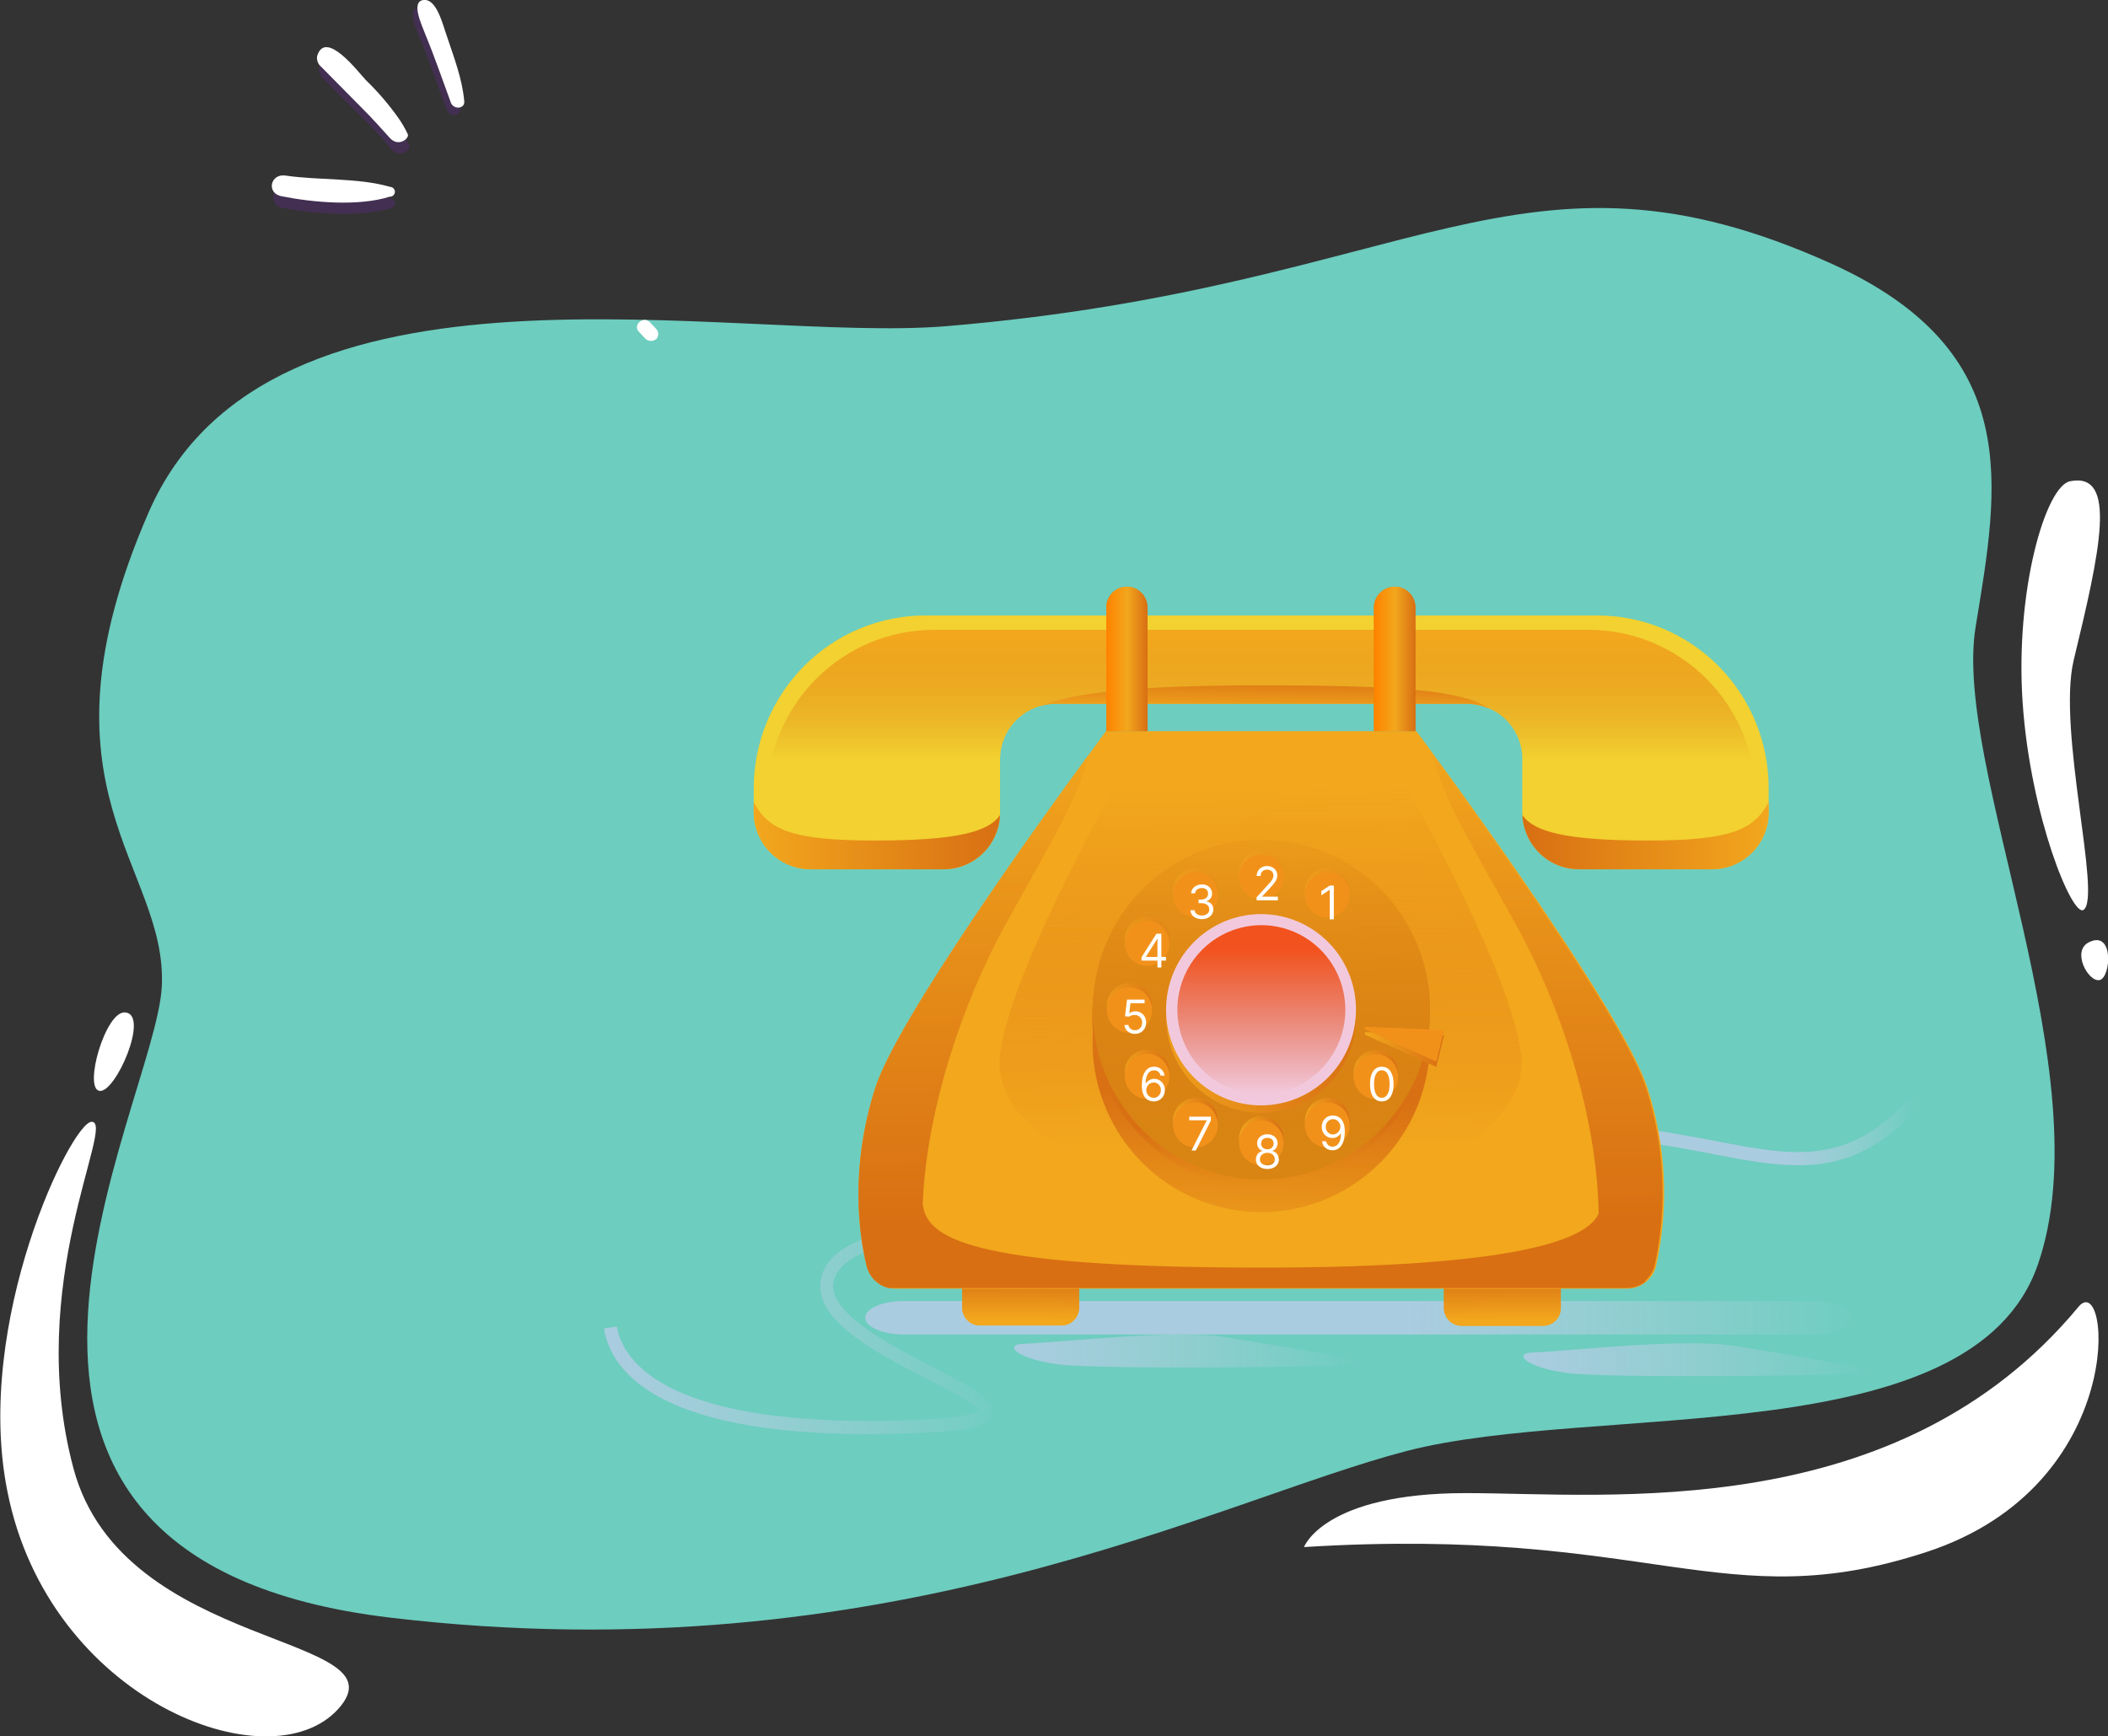 <svg width="454" height="374" viewBox="0 0 454 374" fill="none" xmlns="http://www.w3.org/2000/svg">
<rect x="0" y="0" width="454" height="374" fill="#333333" stroke="none"/>
<g clip-path="url(#clip0_589_72276)">
<path d="M203.77 70.257C158.054 74.061 58.068 50.501 31.989 110.404C5.911 170.307 36.213 186.472 34.84 212.567C33.468 238.663 -22.913 335.755 84.147 348.433C191.206 361.111 262.157 323.077 303.017 312.512C343.877 301.947 424.752 313.251 438.9 272.365C453.048 231.479 420.529 165.342 425.491 135.02C430.454 104.699 436.155 75.751 394.556 56.84C327.617 26.624 305.129 61.805 203.77 70.257Z" fill="#6DCDBF"/>
<path d="M280.844 333.22C280.844 333.22 285.067 321.599 315.686 321.599C346.304 321.599 408.597 328.572 447.662 281.452C454.525 273.211 458.748 319.909 414.932 334.277C371.116 348.645 355.807 328.572 280.844 333.22Z" fill="white"/>
<path d="M448.719 195.983C446.291 197.568 437.316 175.804 435.627 151.504C433.938 127.205 440.589 104.596 445.868 103.645C456.11 101.638 452.309 118.647 446.608 142.207C443.018 157.315 452.731 193.342 448.719 195.983Z" fill="white"/>
<path d="M449.881 202.955C446.08 204.857 449.775 211.618 452.204 211.09C454.632 210.562 455.371 200.208 449.881 202.955Z" fill="white"/>
<path d="M19.742 241.621C15.413 241.621 -5.703 284.726 1.582 321.175C10.451 366.182 58.068 384.46 72.849 368.084C87.631 351.708 26.499 356.04 15.835 316.315C5.172 276.591 25.021 241.621 19.742 241.621Z" fill="white"/>
<path d="M26.92 218.063C22.696 217.746 17.945 234.439 21.43 234.967C24.914 235.495 32.304 218.38 26.92 218.063Z" fill="white"/>
<g style="mix-blend-mode:multiply" opacity="0.4">
<path d="M99.14 23.351C98.612 18.597 96.923 13.948 95.34 9.511C94.495 6.87 93.228 1.27 90.272 1.587C87.315 1.904 89.955 7.081 90.799 9.088C92.805 13.948 94.389 18.914 96.29 23.774C96.818 25.253 99.246 25.041 99.14 23.351Z" fill="#5A287F"/>
</g>
<g style="mix-blend-mode:multiply" opacity="0.4">
<path d="M88.16 31.378C87.635 30.139 86.962 28.968 86.154 27.892C84.035 24.978 81.706 22.224 79.186 19.651C77.496 17.961 70.422 8.664 68.733 14.474C68.629 14.892 68.643 15.331 68.773 15.741C68.904 16.152 69.146 16.518 69.472 16.799C72.534 19.968 75.596 22.926 78.658 25.99C81.719 29.054 82.459 30.005 84.254 32.118C86.048 34.231 88.582 32.224 88.16 31.378Z" fill="#5A287F"/>
</g>
<g style="mix-blend-mode:multiply" opacity="0.4">
<path d="M84.359 42.79C77.496 40.677 69.155 41.417 61.87 40.255C58.491 39.726 57.647 44.164 60.92 44.797C67.782 46.065 77.496 46.91 84.359 44.797C84.57 44.728 84.754 44.593 84.884 44.413C85.015 44.233 85.085 44.016 85.085 43.794C85.085 43.571 85.015 43.355 84.884 43.174C84.754 42.994 84.57 42.86 84.359 42.79Z" fill="#5A287F"/>
</g>
<path d="M99.984 21.765C99.562 17.011 97.767 12.362 96.289 7.925C95.339 5.284 94.072 -0.316 91.221 0.001C88.37 0.318 90.904 5.495 91.643 7.502C93.649 12.362 95.339 17.328 97.134 22.188C97.767 23.667 100.195 23.455 99.984 21.765Z" fill="white"/>
<path d="M87.844 28.949C87.278 27.73 86.607 26.563 85.838 25.462C83.741 22.501 81.373 19.742 78.764 17.221C77.18 15.531 70.106 6.234 68.311 12.045C68.231 12.472 68.267 12.914 68.416 13.322C68.564 13.731 68.82 14.093 69.156 14.369L78.236 23.561C80.242 25.568 82.037 27.575 83.937 29.688C85.838 31.801 88.16 29.794 87.844 28.949Z" fill="white"/>
<path d="M84.042 40.252C77.074 38.245 68.733 38.878 61.553 37.822C58.175 37.294 57.33 41.625 60.603 42.259C67.466 43.633 77.18 44.478 83.937 42.365C84.217 42.379 84.491 42.281 84.699 42.093C84.907 41.904 85.031 41.641 85.045 41.361C85.059 41.081 84.962 40.807 84.773 40.599C84.585 40.391 84.322 40.266 84.042 40.252Z" fill="white"/>
<path d="M141.265 70.788L139.892 69.309C139.583 69.032 139.177 68.888 138.762 68.908C138.348 68.928 137.957 69.11 137.675 69.415C137.52 69.543 137.395 69.705 137.31 69.888C137.224 70.07 137.18 70.269 137.18 70.471C137.18 70.673 137.224 70.872 137.31 71.055C137.395 71.237 137.52 71.399 137.675 71.528L139.048 73.007C139.372 73.282 139.784 73.433 140.209 73.433C140.635 73.433 141.046 73.282 141.371 73.007C141.647 72.697 141.791 72.291 141.771 71.876C141.751 71.461 141.57 71.07 141.265 70.788Z" fill="white"/>
<g clip-path="url(#clip1_589_72276)">
<path style="mix-blend-mode:luminosity" d="M390.785 287.434H194.718C190.07 287.434 186.352 285.777 186.352 283.832C186.352 281.815 190.07 280.23 194.718 280.23H390.785C395.361 280.23 399.079 281.815 399.079 283.832C399.079 285.777 395.361 287.434 390.785 287.434Z" fill="url(#paint0_linear_589_72276)"/>
<path style="mix-blend-mode:luminosity" d="M220.316 289.452C228.896 289.091 252.922 286.282 263.791 288.011C274.66 289.74 296.469 293.269 292.965 293.846C289.461 294.422 236.691 295.07 227.752 293.846C218.814 292.621 216.169 289.596 220.316 289.452Z" fill="url(#paint1_linear_589_72276)"/>
<path style="mix-blend-mode:luminosity" d="M330.007 291.323C338.516 290.962 362.614 288.153 373.482 289.882C384.351 291.611 406.16 295.14 402.656 295.717C399.153 296.293 346.382 296.941 337.444 295.717C328.506 294.492 325.86 291.467 330.007 291.323Z" fill="url(#paint2_linear_589_72276)"/>
<path style="mix-blend-mode:luminosity" d="M187.068 308.898C140.732 308.898 131.437 294.78 130.078 286.136L132.867 285.703C133.868 292.114 141.59 306.953 191.644 306.017C207.232 305.729 210.235 304.36 210.807 303.784C210.092 302.415 204.229 299.318 199.867 297.085C190.285 292.186 178.416 286.064 176.842 278.788C176.575 277.541 176.597 276.249 176.908 275.012C177.218 273.775 177.807 272.627 178.63 271.657C186.424 261.572 219.03 262.797 220.389 262.797L220.246 265.678C211.236 265.318 186.567 265.966 180.847 273.386C180.283 274.025 179.874 274.786 179.65 275.611C179.427 276.436 179.396 277.301 179.56 278.14C180.918 284.119 192.574 290.169 201.154 294.563C209.735 298.957 214.24 301.479 213.596 304.432C212.953 307.385 209.234 308.466 191.716 308.826L187.068 308.898Z" fill="url(#paint3_linear_589_72276)"/>
<path style="mix-blend-mode:luminosity" d="M387.283 250.986C381.563 250.986 375.485 249.833 368.764 248.537C363.83 247.6 358.753 246.592 352.961 245.872L353.318 243.062C359.182 243.783 364.545 244.863 369.264 245.728C387.212 249.185 399.082 251.49 413.526 233.914L415.671 235.715C405.946 247.6 397.08 250.986 387.283 250.986Z" fill="url(#paint4_linear_589_72276)"/>
<path d="M310.984 274.898H336.154V281.742C336.154 282.754 335.755 283.725 335.044 284.441C334.333 285.157 333.37 285.559 332.364 285.559H314.774C313.769 285.559 312.805 285.157 312.094 284.441C311.384 283.725 310.984 282.754 310.984 281.742V274.898Z" fill="url(#paint5_linear_589_72276)"/>
<path d="M228.613 285.488H211.022C210.017 285.488 209.053 285.086 208.343 284.37C207.632 283.654 207.233 282.683 207.233 281.671V274.827H232.402V281.671C232.402 282.683 232.003 283.654 231.292 284.37C230.582 285.086 229.618 285.488 228.613 285.488Z" fill="url(#paint6_linear_589_72276)"/>
<path style="mix-blend-mode:multiply" d="M310.984 274.898H336.154V281.742C336.154 282.754 335.755 283.725 335.044 284.441C334.333 285.157 333.37 285.559 332.364 285.559H314.774C313.769 285.559 312.805 285.157 312.094 284.441C311.384 283.725 310.984 282.754 310.984 281.742V274.898Z" fill="url(#paint7_linear_589_72276)"/>
<path style="mix-blend-mode:multiply" d="M228.613 285.488H211.022C210.017 285.488 209.053 285.086 208.343 284.37C207.632 283.654 207.233 282.683 207.233 281.671V274.827H232.402V281.671C232.402 282.683 232.003 283.654 231.292 284.37C230.582 285.086 229.618 285.488 228.613 285.488Z" fill="url(#paint8_linear_589_72276)"/>
<path d="M356.678 272.666C356.343 274.073 355.534 275.32 354.39 276.195C353.268 277.082 351.883 277.564 350.457 277.564H192.86C191.923 277.569 190.997 277.372 190.142 276.988C189.276 276.575 188.511 275.974 187.905 275.226C187.299 274.478 186.866 273.603 186.639 272.666C184.922 265.534 183.063 251.416 188.498 234.344C193.146 219.793 223.535 177.438 234.404 162.671L238.194 157.484H305.051C305.051 157.484 349.17 216.552 354.819 234.344C358.852 246.716 359.494 259.956 356.678 272.666Z" fill="#F2A71D"/>
<path d="M380.919 169.732V174.918C380.934 177.241 380.289 179.52 379.06 181.486C377.831 183.451 376.07 185.022 373.983 186.011C372.361 186.822 370.574 187.242 368.763 187.236H340.09C336.847 187.236 333.737 185.938 331.444 183.628C329.151 181.318 327.862 178.185 327.862 174.918V162.961C327.757 160.74 327.038 158.592 325.788 156.76C324.537 154.927 322.804 153.483 320.783 152.588H320.712C319.282 151.984 317.756 151.642 316.207 151.579H227.255C226.141 151.595 225.034 151.764 223.966 152.084C221.498 152.8 219.327 154.304 217.78 156.37C216.233 158.435 215.393 160.95 215.385 163.537V175.566C215.238 178.713 213.892 181.682 211.628 183.855C209.365 186.029 206.356 187.239 203.229 187.236H174.555C172.745 187.242 170.958 186.822 169.336 186.011C167.241 185.025 165.47 183.457 164.229 181.492C162.987 179.528 162.328 177.247 162.328 174.918V169.732C162.347 159.867 166.25 150.413 173.181 143.445C180.112 136.476 189.504 132.562 199.296 132.563H344.023C348.868 132.563 353.666 133.524 358.142 135.392C362.619 137.26 366.686 139.998 370.112 143.449C373.539 146.901 376.256 150.998 378.111 155.508C379.965 160.017 380.919 164.851 380.919 169.732Z" fill="#F2D130"/>
<path style="mix-blend-mode:overlay" d="M378.13 171.893V176.935C378.352 178.263 378.27 179.625 377.891 180.916C377.512 182.208 376.845 183.395 375.942 184.388C375.039 185.382 373.923 186.154 372.679 186.648C371.435 187.141 370.096 187.342 368.763 187.236H340.09C336.847 187.236 333.737 185.938 331.444 183.628C329.151 181.318 327.862 178.185 327.862 174.918V162.961C327.756 160.74 327.038 158.592 325.787 156.76C324.537 154.928 322.804 153.483 320.783 152.588H320.712C319.282 151.984 317.756 151.643 316.207 151.58H227.255C226.14 151.595 225.034 151.765 223.965 152.084C221.498 152.801 219.327 154.305 217.78 156.37C216.233 158.435 215.393 160.95 215.385 163.537V175.567C215.238 178.713 213.892 181.682 211.628 183.855C209.364 186.029 206.356 187.239 203.229 187.236H174.555C172.745 187.242 170.957 186.823 169.335 186.011C168.02 184.902 166.966 183.513 166.249 181.943C165.532 180.374 165.169 178.663 165.188 176.935V171.893C165.188 162.283 168.978 153.067 175.723 146.272C182.468 139.478 191.616 135.66 201.155 135.66H342.163C346.887 135.66 351.564 136.597 355.927 138.418C360.291 140.239 364.256 142.908 367.596 146.272C370.936 149.637 373.585 153.631 375.393 158.027C377.2 162.423 378.13 167.135 378.13 171.893Z" fill="url(#paint9_linear_589_72276)"/>
<path d="M320.711 152.587C319.281 151.984 317.756 151.642 316.206 151.579H227.254C226.14 151.594 225.033 151.764 223.965 152.083C231.258 149.13 245.059 147.617 271.659 147.617C302.12 147.617 315.134 148.77 320.711 152.587Z" fill="url(#paint10_linear_589_72276)"/>
<path d="M242.699 126.367C241.523 126.367 240.396 126.838 239.564 127.675C238.733 128.513 238.266 129.649 238.266 130.833V157.486H247.132V130.833C247.132 129.649 246.665 128.513 245.834 127.675C245.002 126.838 243.875 126.367 242.699 126.367Z" fill="#D88513"/>
<path d="M300.403 126.367C299.221 126.367 298.086 126.835 297.243 127.671C296.4 128.506 295.917 129.642 295.898 130.833V157.486H304.837V130.833C304.837 129.649 304.369 128.513 303.538 127.675C302.707 126.838 301.579 126.367 300.403 126.367Z" fill="#D88513"/>
<path d="M242.699 126.367C241.523 126.367 240.396 126.838 239.564 127.675C238.733 128.513 238.266 129.649 238.266 130.833V157.486H247.132V130.833C247.132 129.649 246.665 128.513 245.834 127.675C245.002 126.838 243.875 126.367 242.699 126.367Z" fill="url(#paint11_linear_589_72276)"/>
<path d="M300.403 126.367C299.221 126.367 298.086 126.835 297.243 127.671C296.4 128.506 295.917 129.642 295.898 130.833V157.486H304.837V130.833C304.837 129.649 304.369 128.513 303.538 127.675C302.707 126.838 301.579 126.367 300.403 126.367Z" fill="url(#paint12_linear_589_72276)"/>
<path d="M306.965 232.966C311.614 213.306 299.562 193.572 280.047 188.888C260.532 184.205 240.942 196.345 236.293 216.005C231.644 235.664 243.695 255.398 263.211 260.082C282.726 264.765 302.315 252.625 306.965 232.966Z" fill="url(#paint13_linear_589_72276)"/>
<path style="mix-blend-mode:multiply" d="M306.902 227.43C311.551 207.771 299.5 188.037 279.984 183.353C260.469 178.67 240.88 190.81 236.231 210.47C231.581 230.129 243.633 249.863 263.148 254.547C282.664 259.23 302.253 247.09 306.902 227.43Z" fill="url(#paint14_linear_589_72276)"/>
<path d="M307.015 225.926C311.665 206.267 299.613 186.533 280.098 181.849C260.582 177.166 240.993 189.306 236.344 208.966C231.695 228.625 243.746 248.359 263.261 253.043C282.777 257.726 302.366 245.586 307.015 225.926Z" fill="#D88513"/>
<path style="mix-blend-mode:multiply" d="M271.659 239.676C267.611 239.69 263.65 238.494 260.278 236.239C256.905 233.984 254.273 230.771 252.714 227.008C251.155 223.245 250.74 219.1 251.521 215.099C252.302 211.098 254.244 207.421 257.101 204.532C259.958 201.644 263.602 199.675 267.571 198.874C271.54 198.073 275.656 198.477 279.397 200.034C283.138 201.591 286.336 204.232 288.586 207.621C290.836 211.01 292.038 214.996 292.038 219.074C292.038 224.525 289.893 229.755 286.073 233.616C282.253 237.478 277.07 239.657 271.659 239.676Z" fill="url(#paint15_linear_589_72276)"/>
<path style="mix-blend-mode:multiply" d="M276.449 187.955C276.449 188.91 276.168 189.843 275.641 190.636C275.115 191.43 274.367 192.049 273.491 192.414C272.616 192.779 271.653 192.875 270.723 192.689C269.794 192.502 268.94 192.043 268.27 191.368C267.6 190.693 267.144 189.833 266.959 188.897C266.774 187.96 266.869 186.99 267.232 186.108C267.594 185.226 268.209 184.473 268.996 183.942C269.784 183.412 270.71 183.129 271.658 183.129C272.929 183.129 274.147 183.637 275.046 184.542C275.944 185.448 276.449 186.675 276.449 187.955Z" fill="url(#paint16_linear_589_72276)"/>
<path style="mix-blend-mode:multiply" d="M261.648 189.396C262.283 190.514 262.452 191.84 262.117 193.082C261.781 194.325 260.97 195.383 259.86 196.023C258.751 196.663 257.435 196.833 256.201 196.495C254.967 196.157 253.917 195.34 253.282 194.222C252.967 193.669 252.764 193.058 252.684 192.426C252.603 191.793 252.647 191.151 252.813 190.536C252.979 189.92 253.264 189.344 253.651 188.839C254.038 188.335 254.52 187.912 255.069 187.595C255.619 187.278 256.225 187.073 256.853 186.992C257.48 186.911 258.118 186.956 258.729 187.123C259.34 187.29 259.912 187.577 260.413 187.967C260.914 188.357 261.333 188.843 261.648 189.396Z" fill="url(#paint17_linear_589_72276)"/>
<path style="mix-blend-mode:multiply" d="M249.491 198.041C250.037 198.361 250.515 198.787 250.897 199.294C251.28 199.801 251.558 200.379 251.718 200.995C251.877 201.611 251.914 202.252 251.827 202.883C251.739 203.513 251.528 204.12 251.207 204.668C250.902 205.232 250.488 205.727 249.988 206.125C249.488 206.523 248.914 206.815 248.299 206.983C247.685 207.151 247.042 207.193 246.412 207.104C245.781 207.016 245.174 206.8 244.628 206.469C244.082 206.149 243.604 205.723 243.222 205.216C242.84 204.709 242.561 204.131 242.401 203.515C242.242 202.899 242.205 202.257 242.292 201.627C242.38 200.997 242.591 200.39 242.912 199.842C243.555 198.733 244.605 197.922 245.836 197.585C247.066 197.249 248.379 197.412 249.491 198.041Z" fill="url(#paint18_linear_589_72276)"/>
<path style="mix-blend-mode:multiply" d="M243.269 211.727C244.234 211.727 245.177 212.016 245.978 212.558C246.779 213.099 247.402 213.869 247.768 214.768C248.134 215.667 248.226 216.656 248.032 217.608C247.839 218.56 247.368 219.432 246.681 220.115C245.994 220.797 245.121 221.257 244.173 221.438C243.225 221.619 242.245 221.512 241.358 221.13C240.471 220.748 239.717 220.109 239.191 219.294C238.666 218.479 238.393 217.525 238.407 216.553C238.407 215.913 238.533 215.28 238.778 214.69C239.023 214.099 239.383 213.564 239.835 213.115C240.288 212.666 240.824 212.312 241.414 212.074C242.003 211.835 242.634 211.718 243.269 211.727Z" fill="url(#paint19_linear_589_72276)"/>
<path style="mix-blend-mode:multiply" d="M244.628 226.709C245.446 226.23 246.387 226.005 247.331 226.064C248.275 226.122 249.181 226.461 249.935 227.038C250.688 227.614 251.255 228.403 251.565 229.303C251.874 230.204 251.911 231.177 251.673 232.099C251.434 233.021 250.929 233.852 250.223 234.486C249.516 235.119 248.639 235.528 247.702 235.66C246.765 235.793 245.81 235.643 244.958 235.229C244.105 234.815 243.394 234.157 242.912 233.336C242.591 232.788 242.38 232.181 242.292 231.551C242.205 230.92 242.242 230.279 242.401 229.663C242.561 229.047 242.84 228.469 243.222 227.962C243.604 227.455 244.082 227.029 244.628 226.709Z" fill="url(#paint20_linear_589_72276)"/>
<path style="mix-blend-mode:multiply" d="M253.281 238.954C253.593 238.398 254.011 237.909 254.511 237.517C255.012 237.125 255.585 236.836 256.197 236.669C256.809 236.501 257.448 236.458 258.076 236.541C258.705 236.624 259.311 236.832 259.859 237.153C260.969 237.793 261.781 238.851 262.116 240.094C262.451 241.336 262.282 242.662 261.647 243.78C261.012 244.898 259.962 245.715 258.728 246.053C257.494 246.391 256.178 246.221 255.069 245.581C254.516 245.267 254.032 244.846 253.642 244.341C253.253 243.837 252.967 243.26 252.8 242.644C252.634 242.027 252.591 241.384 252.674 240.75C252.756 240.117 252.963 239.506 253.281 238.954Z" fill="url(#paint21_linear_589_72276)"/>
<path style="mix-blend-mode:multiply" d="M266.867 245.221C266.867 244.266 267.148 243.333 267.675 242.539C268.201 241.746 268.949 241.127 269.825 240.762C270.7 240.397 271.663 240.301 272.593 240.487C273.522 240.673 274.376 241.133 275.046 241.808C275.716 242.483 276.172 243.343 276.357 244.279C276.542 245.215 276.447 246.186 276.084 247.068C275.722 247.95 275.108 248.703 274.32 249.234C273.532 249.764 272.606 250.047 271.658 250.047C270.387 250.047 269.169 249.539 268.27 248.633C267.372 247.728 266.867 246.501 266.867 245.221Z" fill="url(#paint22_linear_589_72276)"/>
<path style="mix-blend-mode:multiply" d="M281.669 243.781C281.045 242.661 280.883 241.338 281.217 240.099C281.551 238.859 282.356 237.802 283.457 237.154C284.566 236.514 285.883 236.344 287.116 236.682C288.35 237.019 289.4 237.837 290.035 238.955C290.671 240.072 290.839 241.398 290.504 242.641C290.169 243.884 289.357 244.942 288.248 245.582C287.136 246.21 285.823 246.374 284.593 246.037C283.362 245.7 282.312 244.89 281.669 243.781Z" fill="url(#paint23_linear_589_72276)"/>
<path style="mix-blend-mode:multiply" d="M300.811 232.679C301.724 230.177 300.452 227.403 297.969 226.483C295.486 225.562 292.732 226.844 291.818 229.346C290.905 231.847 292.177 234.621 294.66 235.541C297.143 236.462 299.897 235.18 300.811 232.679Z" fill="url(#paint24_linear_589_72276)"/>
<path style="mix-blend-mode:multiply" d="M290.035 194.222C289.399 195.34 288.349 196.157 287.116 196.495C285.882 196.833 284.566 196.663 283.456 196.023C282.347 195.383 281.535 194.325 281.2 193.082C280.865 191.84 281.033 190.514 281.669 189.396C281.983 188.843 282.403 188.357 282.904 187.967C283.405 187.577 283.977 187.29 284.588 187.123C285.198 186.956 285.836 186.911 286.464 186.992C287.092 187.073 287.698 187.278 288.247 187.595C288.796 187.912 289.278 188.335 289.665 188.839C290.053 189.344 290.337 189.92 290.503 190.536C290.669 191.151 290.713 191.793 290.633 192.426C290.553 193.058 290.349 193.669 290.035 194.222Z" fill="url(#paint25_linear_589_72276)"/>
<path style="mix-blend-mode:overlay" d="M327.577 226.999C325.432 209.855 305.053 173.046 301.406 166.851C297.759 160.656 291.467 162.673 271.517 162.673C251.567 162.673 245.275 160.656 241.628 166.851C237.981 173.046 217.602 209.855 215.386 226.999C213.169 244.143 241.056 257.685 270.659 258.189H272.304C301.978 257.685 329.794 243.855 327.577 226.999Z" fill="url(#paint26_linear_589_72276)"/>
<path d="M276.449 188.893C276.449 190.173 275.944 191.4 275.046 192.305C274.147 193.21 272.929 193.719 271.658 193.719C270.387 193.719 269.169 193.21 268.27 192.305C267.372 191.4 266.867 190.173 266.867 188.893C266.867 187.613 267.372 186.385 268.27 185.48C269.169 184.575 270.387 184.066 271.658 184.066C272.929 184.066 274.147 184.575 275.046 185.48C275.944 186.385 276.449 187.613 276.449 188.893Z" fill="#F2911A"/>
<path d="M261.647 190.333C262.282 191.45 262.451 192.776 262.116 194.019C261.781 195.262 260.969 196.32 259.859 196.96C258.75 197.6 257.434 197.77 256.2 197.432C254.966 197.094 253.916 196.277 253.281 195.159C252.963 194.607 252.756 193.996 252.674 193.363C252.591 192.729 252.634 192.086 252.8 191.469C252.967 190.853 253.253 190.276 253.642 189.771C254.032 189.267 254.516 188.846 255.069 188.532C255.617 188.211 256.223 188.003 256.852 187.92C257.481 187.837 258.119 187.88 258.731 188.048C259.343 188.215 259.916 188.504 260.417 188.896C260.917 189.288 261.335 189.776 261.647 190.333Z" fill="#F2911A"/>
<path d="M249.494 199.05C250.308 199.535 250.962 200.252 251.373 201.11C251.783 201.969 251.932 202.931 251.801 203.875C251.67 204.819 251.264 205.702 250.635 206.414C250.006 207.126 249.181 207.635 248.266 207.875C247.35 208.116 246.385 208.078 245.49 207.766C244.596 207.455 243.814 206.883 243.241 206.124C242.669 205.365 242.333 204.453 242.275 203.501C242.217 202.55 242.439 201.603 242.915 200.779C243.233 200.229 243.655 199.747 244.159 199.362C244.662 198.977 245.236 198.696 245.847 198.535C246.459 198.374 247.096 198.337 247.721 198.426C248.347 198.514 248.949 198.726 249.494 199.05Z" fill="#F2911A"/>
<path d="M243.269 212.665C244.231 212.665 245.171 212.952 245.971 213.49C246.77 214.028 247.393 214.793 247.761 215.688C248.129 216.583 248.226 217.568 248.038 218.518C247.85 219.469 247.387 220.341 246.707 221.026C246.027 221.711 245.161 222.178 244.218 222.367C243.275 222.556 242.297 222.459 241.408 222.088C240.52 221.718 239.761 221.09 239.226 220.284C238.692 219.479 238.407 218.532 238.407 217.563C238.397 216.917 238.516 216.276 238.757 215.677C238.998 215.078 239.356 214.534 239.809 214.078C240.263 213.621 240.803 213.26 241.397 213.018C241.991 212.775 242.628 212.655 243.269 212.665Z" fill="#F2911A"/>
<path d="M244.628 227.648C245.172 227.324 245.775 227.112 246.401 227.023C247.026 226.935 247.663 226.972 248.275 227.133C248.886 227.294 249.46 227.575 249.963 227.96C250.467 228.345 250.889 228.826 251.207 229.376C251.852 230.485 252.033 231.805 251.711 233.048C251.389 234.291 250.591 235.354 249.491 236.004C248.391 236.653 247.08 236.836 245.846 236.512C244.612 236.187 243.557 235.383 242.912 234.275C242.591 233.727 242.38 233.12 242.292 232.489C242.205 231.859 242.242 231.217 242.401 230.601C242.561 229.985 242.84 229.407 243.222 228.9C243.604 228.393 244.082 227.968 244.628 227.648Z" fill="#F2911A"/>
<path d="M253.282 239.892C253.917 238.774 254.967 237.957 256.201 237.619C257.435 237.281 258.751 237.451 259.86 238.091C260.97 238.731 261.781 239.789 262.117 241.032C262.452 242.275 262.283 243.601 261.648 244.718C261.333 245.272 260.914 245.757 260.413 246.147C259.912 246.537 259.34 246.824 258.729 246.991C258.118 247.158 257.48 247.203 256.853 247.122C256.225 247.041 255.619 246.836 255.069 246.519C254.52 246.202 254.038 245.779 253.651 245.275C253.264 244.77 252.979 244.194 252.813 243.579C252.647 242.963 252.603 242.321 252.684 241.688C252.764 241.056 252.967 240.445 253.282 239.892Z" fill="#F2911A"/>
<path d="M266.867 246.158C266.867 244.878 267.372 243.651 268.27 242.746C269.169 241.84 270.387 241.332 271.658 241.332C272.929 241.332 274.147 241.84 275.046 242.746C275.944 243.651 276.449 244.878 276.449 246.158C276.449 247.438 275.944 248.666 275.046 249.571C274.147 250.476 272.929 250.984 271.658 250.984C270.387 250.984 269.169 250.476 268.27 249.571C267.372 248.666 266.867 247.438 266.867 246.158Z" fill="#F2911A"/>
<path d="M281.669 244.718C281.354 244.165 281.151 243.555 281.07 242.922C280.99 242.289 281.034 241.647 281.2 241.032C281.366 240.416 281.651 239.84 282.038 239.335C282.425 238.831 282.907 238.408 283.456 238.091C284.006 237.774 284.611 237.57 285.239 237.489C285.867 237.408 286.505 237.452 287.116 237.619C287.727 237.786 288.299 238.073 288.8 238.463C289.3 238.853 289.72 239.339 290.035 239.892C290.67 241.01 290.839 242.336 290.503 243.579C290.168 244.821 289.356 245.879 288.247 246.519C287.138 247.159 285.821 247.329 284.588 246.991C283.354 246.654 282.304 245.836 281.669 244.718Z" fill="#F2911A"/>
<path d="M300.826 233.577C301.74 231.076 300.468 228.302 297.984 227.381C295.501 226.461 292.748 227.743 291.834 230.244C290.92 232.746 292.193 235.52 294.676 236.44C297.159 237.36 299.913 236.079 300.826 233.577Z" fill="#F2911A"/>
<path d="M290.035 195.159C289.399 196.277 288.349 197.094 287.116 197.432C285.882 197.77 284.566 197.6 283.456 196.96C282.347 196.32 281.535 195.262 281.2 194.019C280.865 192.776 281.033 191.45 281.669 190.333C281.98 189.776 282.399 189.288 282.899 188.896C283.4 188.504 283.972 188.215 284.584 188.048C285.196 187.88 285.835 187.837 286.464 187.92C287.093 188.003 287.699 188.211 288.247 188.532C288.799 188.846 289.284 189.267 289.673 189.771C290.063 190.276 290.349 190.853 290.515 191.469C290.682 192.086 290.725 192.729 290.642 193.363C290.56 193.996 290.353 194.607 290.035 195.159Z" fill="#F2911A"/>
<path style="mix-blend-mode:multiply" d="M294.038 222.316L293.895 222.821L309.34 229.808L310.984 223.037L294.038 222.316Z" fill="url(#paint27_linear_589_72276)"/>
<path d="M294.038 221.164L293.895 221.668L309.34 228.656L310.984 221.884L294.038 221.164Z" fill="#F2911A"/>
<path d="M287.27 190.74V198.02H286.388V191.664H286.346L284.568 192.844V191.948L286.388 190.74H287.27Z" fill="white"/>
<path d="M270.625 193.914V193.274L273.028 190.644C273.31 190.336 273.542 190.068 273.724 189.84C273.907 189.611 274.042 189.395 274.13 189.193C274.22 188.99 274.265 188.776 274.265 188.554C274.265 188.298 274.203 188.076 274.08 187.889C273.959 187.702 273.793 187.557 273.582 187.455C273.371 187.353 273.134 187.302 272.871 187.302C272.592 187.302 272.348 187.36 272.139 187.477C271.933 187.59 271.773 187.75 271.659 187.956C271.548 188.163 271.492 188.404 271.492 188.682H270.653C270.653 188.255 270.751 187.881 270.948 187.558C271.145 187.236 271.413 186.985 271.752 186.805C272.093 186.625 272.475 186.535 272.9 186.535C273.326 186.535 273.704 186.625 274.034 186.805C274.363 186.985 274.621 187.228 274.809 187.533C274.996 187.839 275.089 188.179 275.089 188.554C275.089 188.821 275.041 189.083 274.944 189.339C274.849 189.593 274.683 189.876 274.446 190.189C274.211 190.499 273.886 190.878 273.468 191.326L271.833 193.075V193.132H275.217V193.914H270.625Z" fill="white"/>
<path d="M258.854 197.975C258.385 197.975 257.967 197.894 257.599 197.733C257.234 197.572 256.944 197.348 256.728 197.061C256.515 196.772 256.399 196.437 256.38 196.055H257.276C257.295 196.29 257.375 196.492 257.518 196.663C257.66 196.831 257.846 196.961 258.076 197.054C258.305 197.146 258.56 197.192 258.84 197.192C259.153 197.192 259.43 197.138 259.672 197.029C259.913 196.92 260.103 196.768 260.24 196.574C260.378 196.38 260.447 196.155 260.447 195.899C260.447 195.631 260.38 195.395 260.248 195.191C260.115 194.985 259.92 194.824 259.665 194.708C259.409 194.592 259.096 194.534 258.726 194.534H258.143V193.752H258.726C259.015 193.752 259.269 193.699 259.487 193.595C259.707 193.491 259.879 193.344 260.002 193.154C260.128 192.965 260.191 192.742 260.191 192.486C260.191 192.24 260.136 192.025 260.027 191.843C259.918 191.66 259.764 191.518 259.565 191.416C259.368 191.314 259.136 191.263 258.868 191.263C258.617 191.263 258.38 191.309 258.157 191.402C257.937 191.492 257.757 191.623 257.617 191.796C257.477 191.967 257.401 192.173 257.39 192.415H256.536C256.551 192.033 256.666 191.699 256.881 191.413C257.097 191.123 257.379 190.898 257.727 190.737C258.078 190.576 258.463 190.495 258.883 190.495C259.333 190.495 259.719 190.587 260.041 190.769C260.364 190.949 260.611 191.187 260.784 191.484C260.957 191.78 261.044 192.1 261.044 192.443C261.044 192.853 260.936 193.203 260.72 193.492C260.507 193.781 260.217 193.981 259.849 194.093V194.15C260.309 194.226 260.668 194.421 260.926 194.736C261.185 195.049 261.314 195.436 261.314 195.899C261.314 196.294 261.206 196.65 260.99 196.965C260.777 197.278 260.486 197.524 260.116 197.704C259.746 197.884 259.326 197.975 258.854 197.975Z" fill="white"/>
<path d="M245.856 206.902V206.176L249.056 201.115H249.582V202.238H249.226L246.809 206.063V206.12H251.117V206.902H245.856ZM249.283 208.395V206.681V206.343V201.115H250.122V208.395H249.283Z" fill="white"/>
<path d="M244.439 222.682C244.022 222.682 243.646 222.599 243.312 222.433C242.978 222.267 242.71 222.039 242.509 221.75C242.307 221.461 242.197 221.132 242.178 220.762H243.031C243.064 221.091 243.214 221.364 243.479 221.58C243.747 221.793 244.067 221.9 244.439 221.9C244.737 221.9 245.003 221.83 245.235 221.69C245.47 221.55 245.653 221.358 245.786 221.114C245.921 220.867 245.989 220.589 245.989 220.279C245.989 219.961 245.919 219.678 245.779 219.429C245.641 219.178 245.452 218.98 245.21 218.835C244.968 218.691 244.692 218.617 244.382 218.615C244.159 218.613 243.93 218.647 243.696 218.718C243.461 218.787 243.268 218.876 243.116 218.985L242.292 218.885L242.733 215.302H246.515V216.084H243.472L243.216 218.231H243.259C243.408 218.113 243.595 218.014 243.82 217.936C244.045 217.858 244.28 217.819 244.524 217.819C244.97 217.819 245.367 217.925 245.715 218.139C246.066 218.35 246.341 218.639 246.54 219.006C246.741 219.373 246.842 219.793 246.842 220.264C246.842 220.729 246.737 221.144 246.529 221.509C246.323 221.871 246.038 222.158 245.676 222.369C245.313 222.577 244.901 222.682 244.439 222.682Z" fill="white"/>
<path d="M248.444 237.232C248.146 237.228 247.847 237.171 247.548 237.062C247.25 236.953 246.977 236.769 246.731 236.511C246.484 236.25 246.287 235.898 246.137 235.455C245.988 235.009 245.913 234.45 245.913 233.777C245.913 233.133 245.974 232.561 246.095 232.064C246.215 231.564 246.391 231.143 246.621 230.802C246.851 230.458 247.128 230.198 247.452 230.02C247.779 229.842 248.148 229.753 248.558 229.753C248.966 229.753 249.328 229.835 249.646 229.999C249.966 230.16 250.226 230.385 250.428 230.674C250.629 230.963 250.76 231.296 250.819 231.673H249.951C249.871 231.346 249.714 231.074 249.482 230.859C249.25 230.643 248.942 230.535 248.558 230.535C247.994 230.535 247.55 230.781 247.225 231.271C246.903 231.762 246.74 232.45 246.738 233.336H246.795C246.928 233.135 247.085 232.963 247.268 232.821C247.452 232.676 247.656 232.565 247.879 232.487C248.102 232.409 248.338 232.37 248.586 232.37C249.003 232.37 249.385 232.474 249.731 232.682C250.077 232.889 250.354 233.174 250.563 233.539C250.771 233.902 250.876 234.317 250.876 234.787C250.876 235.237 250.775 235.649 250.573 236.024C250.372 236.396 250.089 236.692 249.724 236.912C249.361 237.13 248.935 237.237 248.444 237.232ZM248.444 236.45C248.743 236.45 249.011 236.376 249.248 236.226C249.487 236.077 249.675 235.877 249.813 235.626C249.953 235.374 250.023 235.095 250.023 234.787C250.023 234.486 249.955 234.212 249.82 233.966C249.687 233.717 249.504 233.519 249.269 233.372C249.037 233.225 248.771 233.152 248.473 233.152C248.248 233.152 248.038 233.197 247.843 233.287C247.649 233.374 247.479 233.495 247.332 233.649C247.187 233.803 247.073 233.98 246.99 234.179C246.907 234.376 246.866 234.583 246.866 234.801C246.866 235.09 246.933 235.36 247.069 235.611C247.206 235.863 247.393 236.065 247.63 236.219C247.87 236.373 248.141 236.45 248.444 236.45Z" fill="white"/>
<path d="M256.622 247.797L259.878 241.356V241.299H256.124V240.517H260.788V241.342L257.546 247.797H256.622Z" fill="white"/>
<path d="M272.957 251.783C272.468 251.783 272.037 251.697 271.663 251.524C271.291 251.348 271 251.108 270.792 250.802C270.583 250.494 270.48 250.143 270.483 249.75C270.48 249.442 270.541 249.157 270.664 248.897C270.787 248.634 270.955 248.414 271.169 248.239C271.384 248.061 271.625 247.949 271.89 247.901V247.859C271.542 247.769 271.265 247.573 271.058 247.272C270.852 246.969 270.75 246.624 270.753 246.238C270.75 245.868 270.844 245.538 271.033 245.246C271.223 244.955 271.484 244.725 271.816 244.556C272.15 244.388 272.53 244.304 272.957 244.304C273.378 244.304 273.755 244.388 274.087 244.556C274.419 244.725 274.679 244.955 274.869 245.246C275.061 245.538 275.158 245.868 275.16 246.238C275.158 246.624 275.053 246.969 274.844 247.272C274.638 247.573 274.364 247.769 274.023 247.859V247.901C274.286 247.949 274.523 248.061 274.734 248.239C274.945 248.414 275.113 248.634 275.239 248.897C275.364 249.157 275.428 249.442 275.431 249.75C275.428 250.143 275.322 250.494 275.111 250.802C274.902 251.108 274.612 251.348 274.24 251.524C273.87 251.697 273.442 251.783 272.957 251.783ZM272.957 251.001C273.286 251.001 273.57 250.948 273.81 250.841C274.049 250.734 274.234 250.584 274.364 250.39C274.495 250.195 274.561 249.968 274.563 249.707C274.561 249.432 274.49 249.189 274.35 248.978C274.21 248.768 274.019 248.602 273.778 248.481C273.538 248.36 273.265 248.3 272.957 248.3C272.646 248.3 272.369 248.36 272.125 248.481C271.883 248.602 271.692 248.768 271.552 248.978C271.415 249.189 271.347 249.432 271.35 249.707C271.347 249.968 271.41 250.195 271.538 250.39C271.669 250.584 271.855 250.734 272.096 250.841C272.338 250.948 272.625 251.001 272.957 251.001ZM272.957 247.546C273.217 247.546 273.448 247.494 273.65 247.39C273.854 247.285 274.013 247.14 274.13 246.952C274.246 246.765 274.305 246.546 274.307 246.295C274.305 246.048 274.247 245.834 274.133 245.651C274.019 245.466 273.862 245.324 273.66 245.225C273.459 245.123 273.224 245.072 272.957 245.072C272.684 245.072 272.446 245.123 272.242 245.225C272.038 245.324 271.881 245.466 271.769 245.651C271.658 245.834 271.603 246.048 271.606 246.295C271.603 246.546 271.659 246.765 271.773 246.952C271.889 247.14 272.049 247.285 272.253 247.39C272.457 247.494 272.691 247.546 272.957 247.546Z" fill="white"/>
<path d="M287.099 240.273C287.397 240.275 287.696 240.332 287.994 240.443C288.293 240.555 288.565 240.74 288.812 240.998C289.058 241.254 289.256 241.603 289.406 242.047C289.555 242.49 289.63 243.045 289.63 243.714C289.63 244.361 289.568 244.935 289.445 245.438C289.324 245.938 289.148 246.36 288.919 246.703C288.691 247.047 288.414 247.308 288.087 247.485C287.762 247.663 287.395 247.752 286.985 247.752C286.577 247.752 286.213 247.671 285.894 247.51C285.576 247.347 285.315 247.12 285.112 246.831C284.91 246.54 284.781 246.202 284.724 245.818H285.591C285.67 246.152 285.825 246.428 286.057 246.646C286.292 246.862 286.601 246.97 286.985 246.97C287.546 246.97 287.99 246.725 288.314 246.234C288.641 245.743 288.805 245.05 288.805 244.155H288.748C288.615 244.354 288.458 244.525 288.275 244.67C288.093 244.815 287.89 244.926 287.667 245.004C287.445 245.082 287.208 245.121 286.956 245.121C286.539 245.121 286.157 245.018 285.808 244.812C285.462 244.604 285.185 244.318 284.976 243.955C284.77 243.591 284.667 243.173 284.667 242.704C284.667 242.259 284.767 241.851 284.966 241.481C285.167 241.109 285.449 240.813 285.812 240.593C286.177 240.372 286.606 240.266 287.099 240.273ZM287.099 241.055C286.8 241.055 286.531 241.129 286.292 241.279C286.055 241.426 285.866 241.625 285.726 241.876C285.589 242.125 285.52 242.401 285.52 242.704C285.52 243.008 285.587 243.284 285.719 243.532C285.854 243.779 286.038 243.976 286.27 244.123C286.505 244.267 286.772 244.339 287.07 244.339C287.295 244.339 287.505 244.296 287.699 244.208C287.894 244.118 288.063 243.996 288.208 243.842C288.355 243.685 288.47 243.509 288.552 243.312C288.635 243.113 288.677 242.906 288.677 242.69C288.677 242.406 288.608 242.139 288.471 241.89C288.336 241.641 288.148 241.44 287.909 241.286C287.672 241.132 287.402 241.055 287.099 241.055Z" fill="white"/>
<path d="M297.597 237.232C297.061 237.232 296.605 237.087 296.228 236.795C295.852 236.501 295.564 236.076 295.365 235.519C295.165 234.96 295.066 234.284 295.066 233.493C295.066 232.706 295.165 232.034 295.365 231.477C295.566 230.918 295.855 230.491 296.232 230.198C296.611 229.901 297.066 229.753 297.597 229.753C298.128 229.753 298.582 229.901 298.958 230.198C299.337 230.491 299.627 230.918 299.826 231.477C300.027 232.034 300.128 232.706 300.128 233.493C300.128 234.284 300.028 234.96 299.829 235.519C299.63 236.076 299.342 236.501 298.965 236.795C298.589 237.087 298.132 237.232 297.597 237.232ZM297.597 236.45C298.128 236.45 298.54 236.194 298.834 235.682C299.128 235.171 299.275 234.441 299.275 233.493C299.275 232.862 299.207 232.326 299.072 231.883C298.939 231.439 298.747 231.102 298.496 230.869C298.247 230.637 297.948 230.521 297.597 230.521C297.071 230.521 296.66 230.781 296.363 231.3C296.067 231.816 295.919 232.547 295.919 233.493C295.919 234.123 295.985 234.659 296.118 235.1C296.251 235.54 296.442 235.876 296.69 236.106C296.942 236.335 297.244 236.45 297.597 236.45Z" fill="white"/>
<path d="M215.385 175.567C215.238 178.714 213.892 181.683 211.628 183.856C209.365 186.029 206.356 187.24 203.229 187.237H174.555C171.313 187.237 168.203 185.939 165.909 183.629C163.616 181.319 162.328 178.186 162.328 174.919V172.758C165.474 178.737 170.48 181.042 188.427 181.042C206.375 181.042 212.954 179.097 215.385 175.567Z" fill="url(#paint28_linear_589_72276)"/>
<path d="M327.859 175.567C328.024 178.72 329.385 181.689 331.661 183.861C333.936 186.032 336.952 187.241 340.087 187.237H368.689C370.297 187.246 371.891 186.934 373.379 186.318C374.867 185.703 376.219 184.796 377.356 183.65C378.493 182.504 379.394 181.143 380.005 179.644C380.616 178.145 380.926 176.539 380.916 174.919V172.758C377.77 178.737 372.765 181.042 354.888 181.042C337.012 181.042 330.362 179.097 327.859 175.567Z" fill="url(#paint29_linear_589_72276)"/>
<path d="M354.533 234.345C349.885 219.794 319.424 177.439 308.626 162.672C310.485 171.388 316.706 181.545 326.36 198.905C336.013 216.265 343.95 240.108 344.307 261.358C342.019 266.76 327.718 273.027 271.658 273.027C207.232 273.027 199.51 266.256 198.723 259.269C199.581 238.523 207.59 215.328 216.671 198.905C225.752 182.481 232.545 171.388 234.404 162.672C223.535 177.439 193.146 219.794 188.498 234.345C183.063 251.417 184.922 265.535 186.639 272.667C186.919 273.818 187.507 274.87 188.339 275.708C189.171 276.547 190.215 277.139 191.358 277.421H350.457C351.883 277.422 353.268 276.94 354.39 276.052V275.836C355.374 274.96 356.071 273.805 356.392 272.523C359.147 259.856 358.505 246.679 354.533 234.345Z" fill="url(#paint30_linear_589_72276)"/>
<path d="M271.659 238.09C267.608 238.104 263.644 236.906 260.27 234.648C256.896 232.389 254.264 229.173 252.707 225.405C251.15 221.638 250.739 217.49 251.526 213.487C252.313 209.484 254.262 205.806 257.127 202.921C259.991 200.035 263.641 198.072 267.615 197.279C271.589 196.486 275.706 196.901 279.446 198.469C283.186 200.037 286.379 202.689 288.621 206.088C290.862 209.486 292.052 213.479 292.038 217.56C292.019 222.999 289.866 228.21 286.048 232.056C282.23 235.902 277.058 238.071 271.659 238.09Z" fill="#F2C9DC"/>
<path style="mix-blend-mode:screen" d="M271.657 235.715C268.076 235.714 264.576 234.644 261.599 232.638C258.622 230.632 256.304 227.782 254.937 224.448C253.569 221.113 253.215 217.445 253.919 213.908C254.623 210.371 256.353 207.124 258.89 204.578C261.428 202.032 264.658 200.302 268.172 199.607C271.686 198.912 275.325 199.283 278.63 200.674C281.934 202.064 284.755 204.411 286.734 207.418C288.713 210.424 289.762 213.955 289.748 217.562C289.729 222.383 287.815 227 284.424 230.402C281.033 233.804 276.443 235.715 271.657 235.715Z" fill="url(#paint31_linear_589_72276)"/>
</g>
</g>
<defs>
<linearGradient id="paint0_linear_589_72276" x1="188.754" y1="283.803" x2="413.087" y2="283.803" gradientUnits="userSpaceOnUse">
<stop offset="0.51" stop-color="#AACCE0"/>
<stop offset="0.95" stop-color="#B8D2E1" stop-opacity="0"/>
</linearGradient>
<linearGradient id="paint1_linear_589_72276" x1="218.421" y1="291.007" x2="293.337" y2="291.007" gradientUnits="userSpaceOnUse">
<stop stop-color="#AACCE0"/>
<stop offset="1" stop-color="#B8D2E1" stop-opacity="0"/>
</linearGradient>
<linearGradient id="paint2_linear_589_72276" x1="328.091" y1="292.871" x2="403.014" y2="292.871" gradientUnits="userSpaceOnUse">
<stop stop-color="#AACCE0"/>
<stop offset="1" stop-color="#B8D2E1" stop-opacity="0"/>
</linearGradient>
<linearGradient id="paint3_linear_589_72276" x1="130.05" y1="285.819" x2="220.389" y2="285.819" gradientUnits="userSpaceOnUse">
<stop stop-color="#AACCE0"/>
<stop offset="1" stop-color="#B8D2E1" stop-opacity="0"/>
</linearGradient>
<linearGradient id="paint4_linear_589_72276" x1="352.99" y1="242.472" x2="415.685" y2="242.472" gradientUnits="userSpaceOnUse">
<stop offset="0.51" stop-color="#AACCE0"/>
<stop offset="0.95" stop-color="#B8D2E1" stop-opacity="0"/>
</linearGradient>
<linearGradient id="paint5_linear_589_72276" x1="323.534" y1="274.279" x2="323.584" y2="284.32" gradientUnits="userSpaceOnUse">
<stop stop-color="#D86F13"/>
<stop offset="1" stop-color="#F2A71D"/>
</linearGradient>
<linearGradient id="paint6_linear_589_72276" x1="219.803" y1="274.251" x2="219.752" y2="284.293" gradientUnits="userSpaceOnUse">
<stop stop-color="#D86F13"/>
<stop offset="1" stop-color="#F2A71D"/>
</linearGradient>
<linearGradient id="paint7_linear_589_72276" x1="323.534" y1="274.279" x2="323.584" y2="284.32" gradientUnits="userSpaceOnUse">
<stop stop-color="#D86F13"/>
<stop offset="1" stop-color="#F2A71D"/>
</linearGradient>
<linearGradient id="paint8_linear_589_72276" x1="219.803" y1="274.251" x2="219.752" y2="284.293" gradientUnits="userSpaceOnUse">
<stop stop-color="#D86F13"/>
<stop offset="1" stop-color="#F2A71D"/>
</linearGradient>
<linearGradient id="paint9_linear_589_72276" x1="271.652" y1="133.218" x2="271.652" y2="163.458" gradientUnits="userSpaceOnUse">
<stop offset="0.14" stop-color="#F2A71D"/>
<stop offset="1" stop-color="#D86F13" stop-opacity="0"/>
</linearGradient>
<linearGradient id="paint10_linear_589_72276" x1="272.317" y1="153.409" x2="272.454" y2="145.168" gradientUnits="userSpaceOnUse">
<stop stop-color="#F2A71D"/>
<stop offset="1" stop-color="#D86F13"/>
</linearGradient>
<linearGradient id="paint11_linear_589_72276" x1="238.23" y1="141.912" x2="247.118" y2="141.912" gradientUnits="userSpaceOnUse">
<stop offset="0.03" stop-color="#FF8400"/>
<stop offset="0.51" stop-color="#F2A71D"/>
<stop offset="1" stop-color="#D86F13"/>
</linearGradient>
<linearGradient id="paint12_linear_589_72276" x1="295.934" y1="141.912" x2="304.815" y2="141.912" gradientUnits="userSpaceOnUse">
<stop offset="0.03" stop-color="#FF8400"/>
<stop offset="0.51" stop-color="#F2A71D"/>
<stop offset="1" stop-color="#D86F13"/>
</linearGradient>
<linearGradient id="paint13_linear_589_72276" x1="269.68" y1="272.353" x2="271.132" y2="235.617" gradientUnits="userSpaceOnUse">
<stop stop-color="#F2A71D"/>
<stop offset="1" stop-color="#D86F13"/>
</linearGradient>
<linearGradient id="paint14_linear_589_72276" x1="272.911" y1="265.943" x2="272.186" y2="242.172" gradientUnits="userSpaceOnUse">
<stop stop-color="#F2A71D"/>
<stop offset="1" stop-color="#D86F13"/>
</linearGradient>
<linearGradient id="paint15_linear_589_72276" x1="251.251" y1="219.088" x2="292.059" y2="219.088" gradientUnits="userSpaceOnUse">
<stop stop-color="#F2A71D"/>
<stop offset="1" stop-color="#D86F13"/>
</linearGradient>
<linearGradient id="paint16_linear_589_72276" x1="266.839" y1="187.955" x2="276.477" y2="187.955" gradientUnits="userSpaceOnUse">
<stop stop-color="#F2A71D"/>
<stop offset="1" stop-color="#D86F13"/>
</linearGradient>
<linearGradient id="paint17_linear_589_72276" x1="252.631" y1="191.787" x2="262.277" y2="191.787" gradientUnits="userSpaceOnUse">
<stop stop-color="#F2A71D"/>
<stop offset="1" stop-color="#D86F13"/>
</linearGradient>
<linearGradient id="paint18_linear_589_72276" x1="242.233" y1="202.269" x2="251.872" y2="202.269" gradientUnits="userSpaceOnUse">
<stop stop-color="#F2A71D"/>
<stop offset="1" stop-color="#D86F13"/>
</linearGradient>
<linearGradient id="paint19_linear_589_72276" x1="238.428" y1="216.575" x2="248.067" y2="216.575" gradientUnits="userSpaceOnUse">
<stop stop-color="#F2A71D"/>
<stop offset="1" stop-color="#D86F13"/>
</linearGradient>
<linearGradient id="paint20_linear_589_72276" x1="242.233" y1="230.887" x2="251.872" y2="230.887" gradientUnits="userSpaceOnUse">
<stop stop-color="#F2A71D"/>
<stop offset="1" stop-color="#D86F13"/>
</linearGradient>
<linearGradient id="paint21_linear_589_72276" x1="252.63" y1="241.36" x2="262.276" y2="241.36" gradientUnits="userSpaceOnUse">
<stop stop-color="#F2A71D"/>
<stop offset="1" stop-color="#D86F13"/>
</linearGradient>
<linearGradient id="paint22_linear_589_72276" x1="266.839" y1="245.192" x2="276.477" y2="245.192" gradientUnits="userSpaceOnUse">
<stop stop-color="#F2A71D"/>
<stop offset="1" stop-color="#D86F13"/>
</linearGradient>
<linearGradient id="paint23_linear_589_72276" x1="281.04" y1="241.361" x2="290.679" y2="241.361" gradientUnits="userSpaceOnUse">
<stop stop-color="#F2A71D"/>
<stop offset="1" stop-color="#D86F13"/>
</linearGradient>
<linearGradient id="paint24_linear_589_72276" x1="291.56" y1="230.957" x2="301.206" y2="230.957" gradientUnits="userSpaceOnUse">
<stop stop-color="#F2A71D"/>
<stop offset="1" stop-color="#D86F13"/>
</linearGradient>
<linearGradient id="paint25_linear_589_72276" x1="281.039" y1="191.787" x2="290.678" y2="191.787" gradientUnits="userSpaceOnUse">
<stop stop-color="#F2A71D"/>
<stop offset="1" stop-color="#D86F13"/>
</linearGradient>
<linearGradient id="paint26_linear_589_72276" x1="271.152" y1="157.328" x2="271.602" y2="246.952" gradientUnits="userSpaceOnUse">
<stop offset="0.14" stop-color="#F2A71D"/>
<stop offset="1" stop-color="#D86F13" stop-opacity="0"/>
</linearGradient>
<linearGradient id="paint27_linear_589_72276" x1="293.895" y1="226.048" x2="310.948" y2="226.048" gradientUnits="userSpaceOnUse">
<stop stop-color="#F2A71D"/>
<stop offset="1" stop-color="#D86F13"/>
</linearGradient>
<linearGradient id="paint28_linear_589_72276" x1="162.357" y1="179.983" x2="215.399" y2="179.983" gradientUnits="userSpaceOnUse">
<stop stop-color="#F2A71D"/>
<stop offset="1" stop-color="#D86F13"/>
</linearGradient>
<linearGradient id="paint29_linear_589_72276" x1="380.923" y1="179.983" x2="327.881" y2="179.983" gradientUnits="userSpaceOnUse">
<stop stop-color="#F2A71D"/>
<stop offset="1" stop-color="#D86F13"/>
</linearGradient>
<linearGradient id="paint30_linear_589_72276" x1="271.007" y1="156.527" x2="271.552" y2="264.397" gradientUnits="userSpaceOnUse">
<stop stop-color="#F2A71D"/>
<stop offset="1" stop-color="#D86F13"/>
</linearGradient>
<linearGradient id="paint31_linear_589_72276" x1="271.657" y1="235.743" x2="271.657" y2="199.338" gradientUnits="userSpaceOnUse">
<stop stop-color="#D84413" stop-opacity="0"/>
<stop offset="0.86" stop-color="#F2521D"/>
</linearGradient>
<clipPath id="clip0_589_72276">
<rect width="454" height="374" fill="white"/>
</clipPath>
<clipPath id="clip1_589_72276">
<rect width="285.663" height="182.532" fill="white" transform="translate(130.078 126.367)"/>
</clipPath>
</defs>
</svg>
